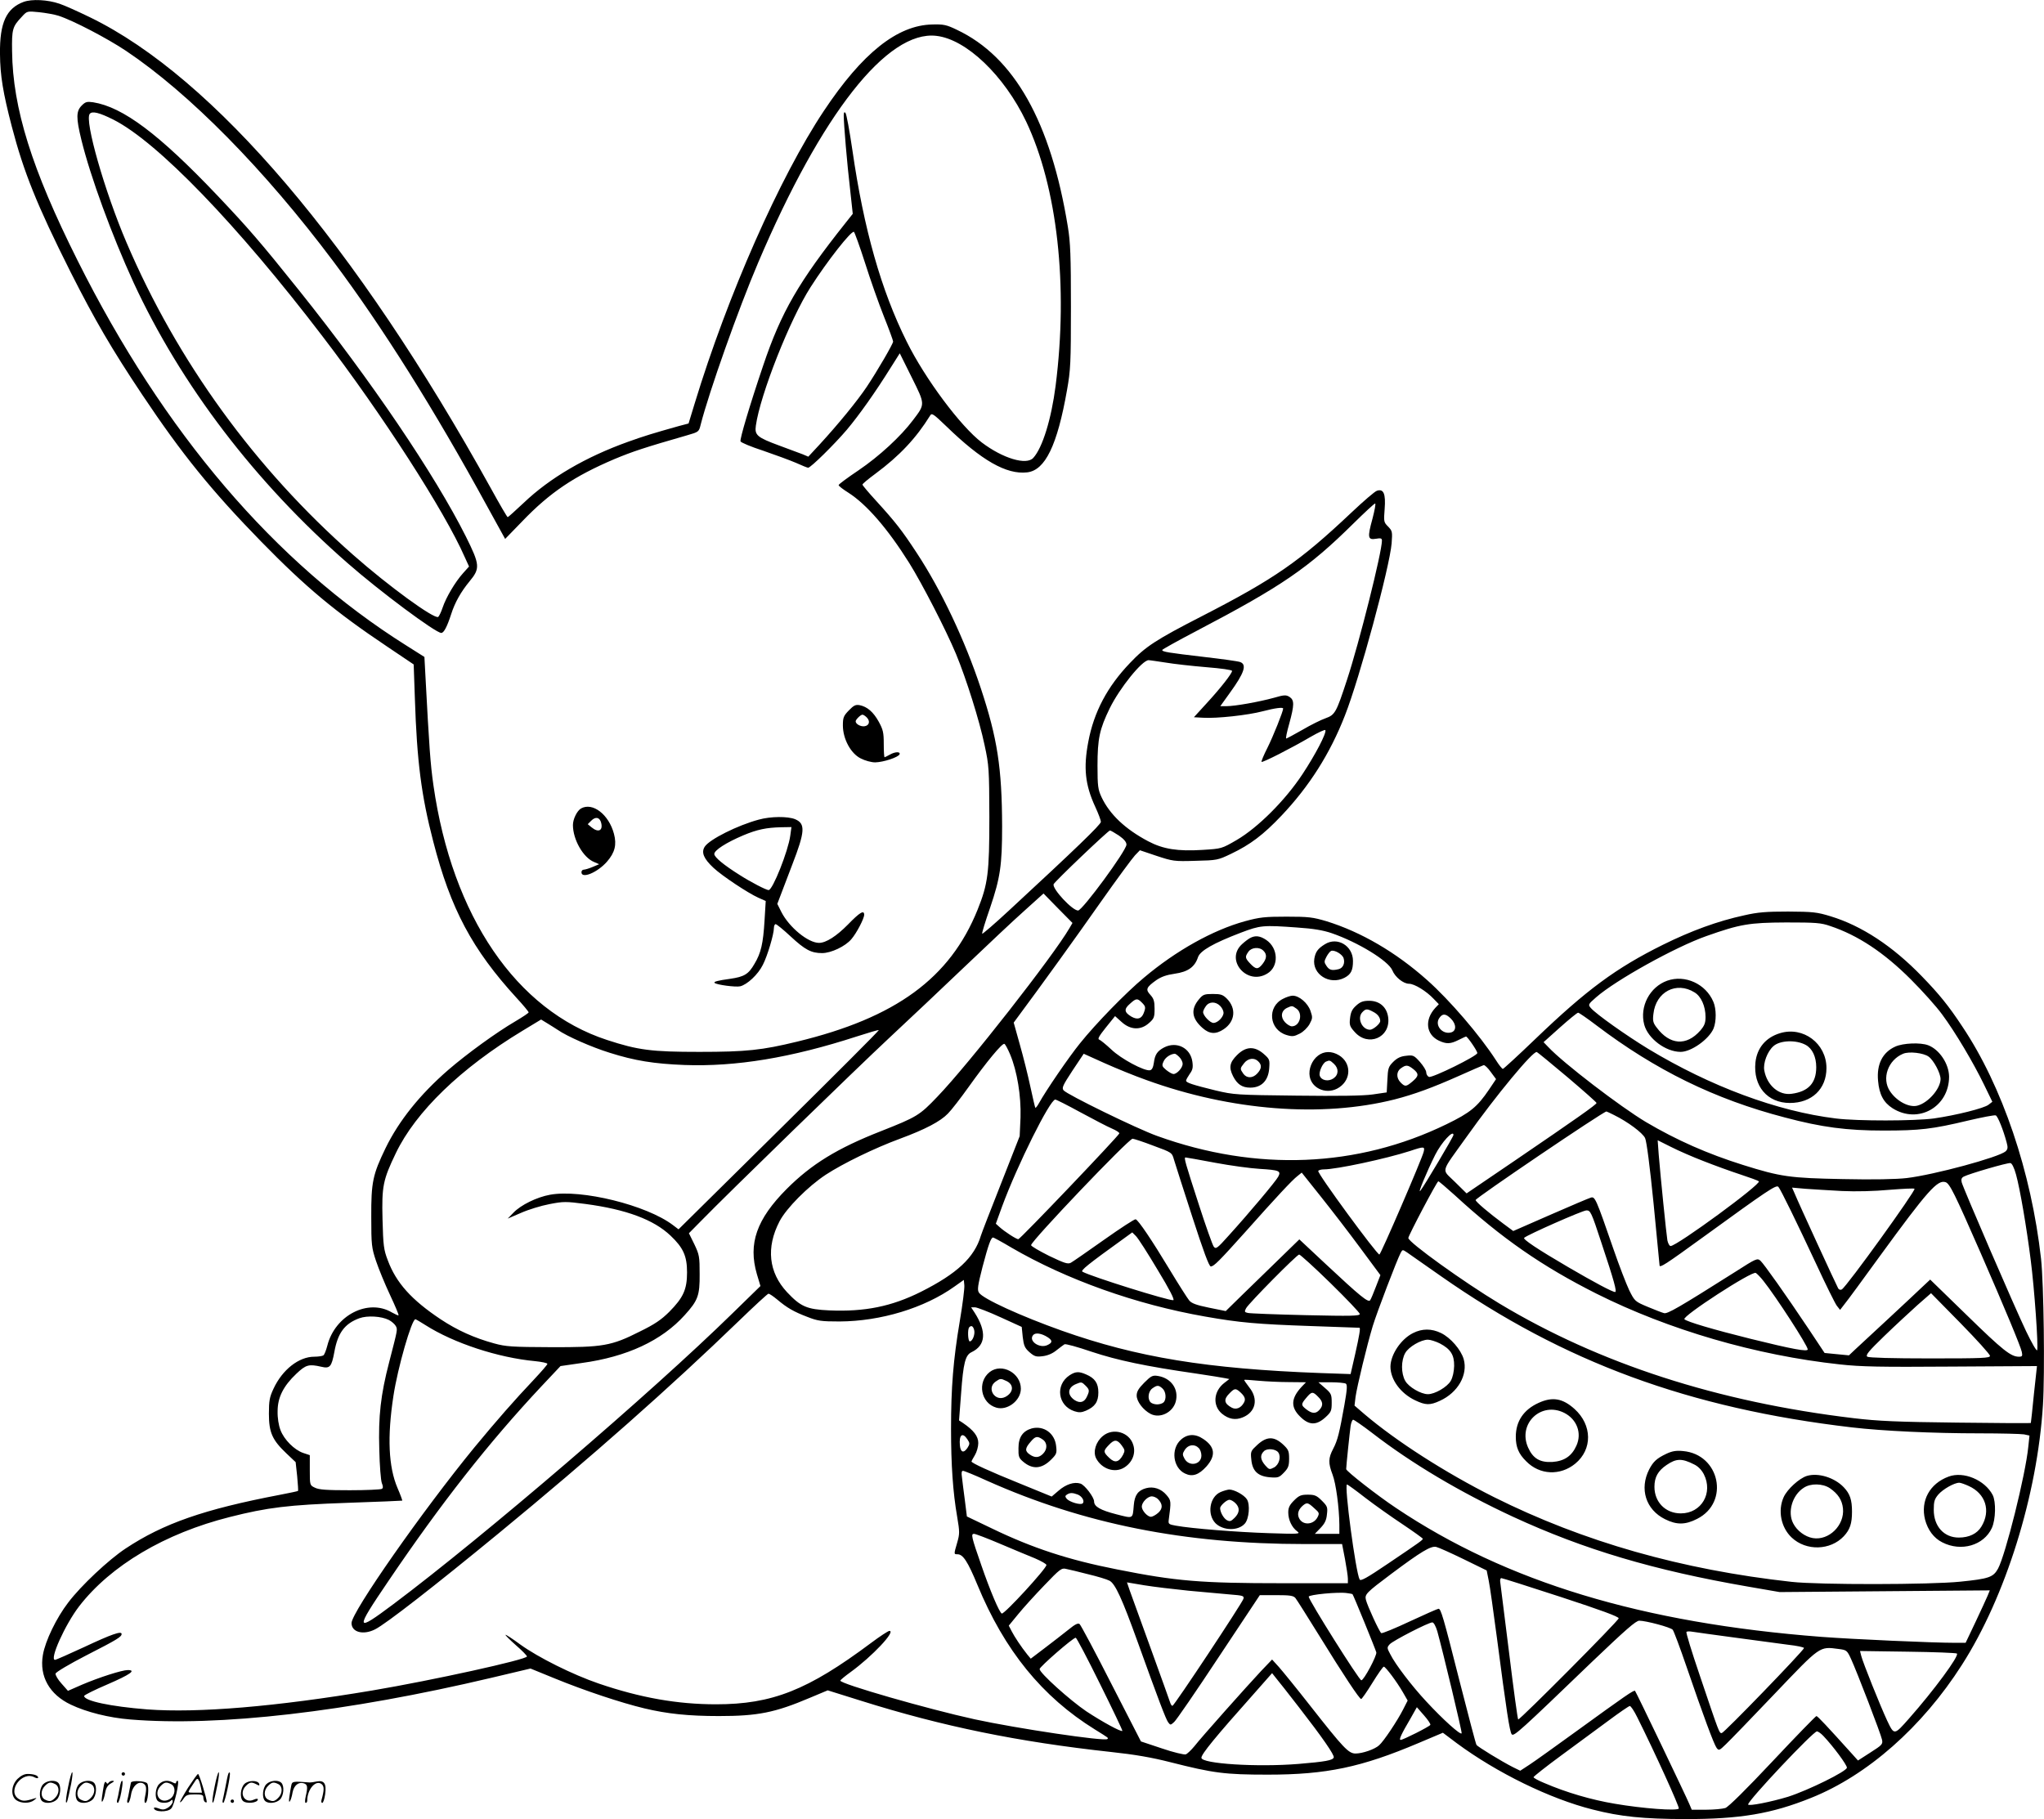 <svg version="1.0" xmlns="http://www.w3.org/2000/svg"
  viewBox="0 0 1200.122 1068.108"
 preserveAspectRatio="xMidYMid meet">
<g transform="translate(-0.607,1068.657) scale(0.1,-0.1)"
fill="#000000" stroke="none">
<path d="M146 10676 c-103 -38 -142 -123 -140 -306 1 -127 18 -229 69 -425 70
-268 147 -461 345 -855 142 -281 242 -453 421 -721 233 -349 408 -565 699
-863 263 -269 433 -411 739 -616 l156 -105 7 -200 c12 -369 38 -571 108 -840
102 -396 229 -634 489 -918 39 -42 71 -81 71 -85 0 -4 -35 -27 -77 -52 -113
-66 -285 -191 -395 -286 -167 -145 -290 -299 -368 -459 -75 -155 -85 -200 -84
-405 0 -164 2 -180 28 -258 15 -45 52 -135 82 -199 30 -64 53 -118 50 -120 -2
-2 -19 6 -39 17 -140 83 -334 -17 -379 -195 -7 -27 -17 -53 -23 -57 -5 -4 -30
-8 -54 -8 -90 0 -187 -76 -239 -188 -23 -49 -27 -70 -27 -147 0 -110 20 -154
102 -232 l55 -52 9 -83 c4 -45 7 -84 5 -86 -2 -2 -50 -12 -107 -23 -445 -85
-683 -168 -905 -315 -100 -66 -262 -218 -337 -317 -70 -91 -135 -226 -149
-308 -22 -126 39 -233 164 -292 92 -44 224 -77 348 -87 520 -43 1273 44 2123
245 l228 54 142 -58 c176 -72 389 -143 527 -176 134 -32 259 -45 437 -45 229
0 329 20 534 107 l105 44 195 -61 c480 -151 920 -241 1469 -301 140 -15 238
-32 348 -60 252 -64 319 -73 572 -73 344 0 549 43 886 186 l142 60 81 -61
c235 -174 548 -327 799 -390 164 -42 296 -55 542 -56 324 0 508 31 741 125
329 132 651 415 884 780 257 401 443 998 476 1525 12 187 5 713 -11 860 -57
509 -227 1013 -463 1365 -80 121 -135 189 -237 294 -171 177 -354 297 -535
352 -81 25 -105 27 -250 28 -128 0 -179 -4 -257 -22 -157 -34 -312 -91 -478
-173 -276 -137 -448 -264 -749 -553 -101 -97 -187 -176 -191 -176 -4 0 -23 23
-41 52 -93 144 -271 352 -404 470 -183 163 -387 282 -590 345 -81 24 -105 27
-235 27 -127 0 -157 -3 -245 -27 -188 -52 -403 -172 -592 -331 -107 -89 -284
-271 -376 -386 -65 -80 -201 -279 -240 -350 -10 -18 -20 -31 -22 -28 -2 2 -15
58 -29 123 -14 66 -42 178 -62 248 l-36 129 28 38 c131 176 340 466 483 670
95 135 186 258 201 274 l29 30 98 -33 c94 -31 103 -33 228 -29 127 3 132 4
209 41 113 54 189 111 297 225 162 171 285 364 372 588 86 218 262 869 274
1010 5 69 4 73 -21 99 -25 25 -26 29 -20 103 7 89 -6 120 -45 107 -12 -3 -79
-61 -149 -127 -305 -288 -452 -390 -880 -610 -269 -138 -330 -178 -421 -274
-134 -140 -212 -288 -245 -463 -29 -152 -19 -252 40 -380 19 -41 34 -81 34
-90 0 -16 -153 -163 -539 -520 -84 -78 -156 -140 -158 -137 -3 2 18 71 47 154
59 174 70 248 70 477 -1 344 -28 517 -125 810 -94 284 -233 577 -375 793 -89
136 -127 184 -238 306 -45 49 -82 93 -82 97 0 5 34 33 76 64 143 106 239 209
321 341 10 17 18 12 95 -62 207 -201 353 -285 475 -271 106 12 177 159 234
483 21 118 23 160 23 489 0 299 -3 379 -18 470 -100 616 -315 998 -652 1157
-60 29 -78 33 -144 31 -205 -4 -411 -168 -637 -508 -259 -389 -565 -1083 -758
-1717 l-36 -118 -57 -15 c-153 -43 -205 -59 -297 -92 -249 -89 -460 -212 -614
-359 -49 -46 -91 -84 -94 -84 -3 0 -47 75 -98 168 -791 1429 -1628 2414 -2354
2767 -72 35 -152 71 -180 80 -70 24 -162 28 -209 11z m204 -82 c86 -28 285
-132 396 -206 373 -250 813 -697 1217 -1236 290 -387 594 -872 901 -1434 l108
-196 100 103 c163 170 305 265 542 366 108 45 178 68 428 140 66 19 68 20 78
62 50 195 221 678 337 950 372 875 759 1367 1047 1333 176 -20 398 -233 527
-503 183 -386 248 -964 173 -1552 -25 -195 -77 -364 -131 -423 -40 -45 -179
-3 -302 90 -124 94 -333 374 -441 592 -150 301 -252 660 -319 1124 -17 116
-35 214 -41 220 -7 7 -10 2 -10 -16 0 -50 20 -286 37 -430 l16 -147 -42 -53
c-275 -346 -378 -523 -484 -838 -79 -233 -138 -432 -133 -445 2 -7 62 -32 133
-55 70 -24 157 -56 192 -71 35 -16 68 -29 72 -29 15 0 155 138 228 224 72 86
165 217 255 361 l55 87 70 -141 c80 -161 80 -156 8 -251 -72 -96 -199 -213
-320 -295 -64 -43 -117 -82 -117 -87 0 -5 26 -25 58 -45 106 -68 229 -209 357
-413 76 -122 215 -392 274 -533 60 -145 138 -392 168 -536 26 -120 27 -140 28
-421 0 -330 -8 -393 -69 -545 -162 -402 -480 -635 -1060 -775 -206 -50 -297
-60 -574 -60 -280 0 -359 10 -542 70 -533 174 -909 727 -1019 1495 -18 125
-25 227 -47 642 l-6 112 -106 67 c-772 485 -1425 1250 -1931 2262 -268 535
-380 893 -384 1227 -2 130 2 145 57 203 31 34 31 34 101 27 38 -4 90 -13 115
-21z m4735 -1451 c31 -98 81 -240 111 -315 30 -75 54 -141 54 -147 0 -13 -91
-170 -155 -266 -55 -82 -165 -217 -278 -340 l-65 -70 -33 14 c-19 7 -80 30
-137 51 -130 48 -146 61 -138 117 25 181 200 624 321 813 99 155 240 334 255
325 4 -3 34 -85 65 -182z m2979 -1504 c-30 -109 -27 -124 21 -116 28 5 35 3
35 -11 0 -68 -134 -602 -205 -817 -63 -192 -70 -206 -126 -226 -26 -9 -87 -39
-136 -68 -49 -28 -92 -51 -95 -51 -4 0 4 39 18 88 30 110 30 137 2 156 -21 13
-31 13 -93 -5 -87 -24 -228 -49 -277 -49 l-37 0 56 78 c85 117 101 166 61 181
-13 5 -108 18 -212 30 -212 25 -246 30 -246 41 0 3 89 53 198 110 504 264 660
371 925 633 65 64 122 117 127 117 5 0 -3 -41 -16 -91z m-1214 -843 c47 -8
154 -20 238 -27 87 -7 152 -16 152 -22 0 -15 -68 -102 -151 -192 l-73 -80 54
-3 c80 -5 263 15 350 38 72 19 120 25 120 16 0 -17 -59 -164 -92 -230 -22 -43
-37 -80 -35 -83 6 -6 178 82 287 146 47 27 87 46 88 40 7 -18 -59 -144 -135
-259 -101 -153 -261 -313 -386 -386 -88 -51 -88 -51 -200 -58 -146 -9 -231 4
-320 51 -134 71 -225 157 -273 258 -21 45 -24 64 -24 185 0 159 12 215 72 338
58 118 190 282 228 282 8 0 53 -7 100 -14z m-274 -1016 c30 -21 44 -38 44 -53
0 -35 -259 -387 -284 -387 -34 0 -151 126 -144 154 4 14 320 315 331 316 5 0
28 -14 53 -30z m-291 -544 c-94 -162 -592 -799 -775 -989 -105 -110 -120 -119
-330 -202 -258 -101 -409 -194 -555 -340 -177 -178 -227 -321 -175 -500 l21
-70 -164 -160 c-477 -467 -1462 -1311 -1990 -1707 -227 -170 -230 -159 -31
134 312 461 590 814 898 1143 l113 120 124 18 c266 36 471 132 605 281 78 86
89 115 88 241 0 103 -2 114 -31 175 l-32 65 72 73 c157 161 905 888 1102 1072
115 107 316 297 447 422 130 124 287 272 349 327 l112 101 85 -87 85 -86 -18
-31z m4467 13 c162 -54 315 -155 474 -314 66 -66 149 -158 183 -205 78 -105
184 -284 247 -414 l48 -99 -22 -17 c-25 -21 -195 -63 -322 -81 -111 -15 -448
-16 -575 0 -344 42 -736 188 -1102 409 -131 80 -303 202 -336 239 -17 20 -17
22 30 63 115 101 466 296 648 360 198 70 251 79 468 80 174 0 205 -2 259 -21z
m-3127 -9 c92 -6 150 -16 200 -33 156 -54 332 -162 356 -218 16 -40 65 -79 98
-79 32 0 103 -44 145 -89 l30 -31 -21 -22 c-64 -70 -54 -156 21 -192 45 -21
68 -20 116 4 22 11 41 20 44 20 8 0 66 -84 66 -97 0 -17 -264 -147 -284 -140
-9 4 -16 16 -16 27 0 11 -17 38 -37 61 -35 39 -40 41 -81 36 -32 -3 -53 -13
-76 -36 -28 -28 -31 -38 -34 -105 l-4 -74 -82 -12 c-56 -8 -201 -10 -447 -7
-353 4 -367 5 -474 30 -138 34 -175 46 -175 58 0 5 10 23 21 39 17 23 21 37
16 72 -11 81 -92 122 -166 84 -40 -21 -54 -42 -60 -89 -4 -28 -11 -43 -23 -45
-33 -6 -170 67 -227 122 -31 29 -63 55 -71 58 -11 3 -1 21 39 71 l54 67 39
-35 c52 -47 112 -49 160 -6 30 26 33 35 33 84 0 45 -5 60 -25 82 -29 31 -24
44 35 86 29 20 60 31 109 38 77 11 117 39 136 97 13 38 90 82 252 144 114 43
128 45 333 30z m-915 -440 c23 -23 24 -29 11 -63 -13 -33 -37 -40 -72 -20 -42
25 -45 44 -9 75 36 33 44 34 70 8z m2669 -134 c347 -263 695 -434 1106 -541
218 -58 364 -77 580 -77 213 0 285 8 498 59 81 19 154 33 161 30 12 -5 44 -84
64 -159 8 -30 7 -39 -6 -52 -40 -35 -420 -138 -581 -157 -59 -7 -196 -10 -375
-6 -310 6 -363 13 -586 83 -207 65 -389 145 -570 252 -149 89 -484 345 -573
440 l-28 29 97 87 c53 47 100 86 106 86 5 0 53 -33 107 -74z m-854 39 c33 -33
33 -73 0 -81 -52 -13 -97 44 -68 85 19 28 38 26 68 -4z m-5244 -66 c55 -38
198 -101 304 -134 148 -47 261 -65 440 -72 302 -11 625 42 1013 168 68 22 126
39 128 37 2 -3 -262 -267 -586 -587 l-590 -583 -33 25 c-154 117 -538 212
-722 178 -77 -14 -171 -60 -214 -105 l-34 -35 79 34 c43 19 118 42 166 51 82
16 96 16 211 1 240 -32 401 -92 500 -186 75 -71 97 -120 97 -216 0 -100 -22
-148 -104 -231 -47 -47 -87 -74 -173 -116 -168 -85 -217 -93 -523 -92 -227 1
-263 3 -332 22 -117 32 -217 77 -315 142 -171 114 -261 214 -310 346 -24 62
-27 87 -31 241 -5 194 3 232 78 388 117 244 382 500 744 719 l109 66 36 -22
c20 -12 48 -30 62 -39z m2656 -144 c41 -98 65 -244 61 -370 l-5 -110 -110
-280 c-61 -154 -114 -291 -118 -305 -38 -127 -139 -222 -352 -329 -172 -86
-330 -118 -538 -109 -132 6 -168 22 -248 107 -108 116 -124 262 -44 416 40 77
167 205 272 274 101 66 286 156 435 211 149 55 238 102 282 148 20 20 75 91
122 157 105 147 196 257 209 252 5 -1 20 -29 34 -62z m3273 -134 c93 -79 170
-147 170 -151 0 -9 -118 -92 -479 -338 l-284 -193 -69 68 c-79 79 -88 44 69
264 177 249 390 505 412 498 6 -2 87 -69 181 -148z m-2474 -16 c498 -181 1031
-222 1459 -114 116 30 222 69 375 137 74 33 140 62 147 64 6 2 25 -16 42 -40
l31 -42 -41 -61 c-69 -102 -110 -136 -250 -204 -524 -255 -1116 -279 -1698
-69 -118 42 -529 243 -550 268 -12 14 -5 29 52 116 l66 99 122 -55 c67 -30
177 -75 245 -99z m194 135 c11 -11 20 -29 20 -40 0 -23 -33 -60 -54 -60 -8 0
-27 11 -43 24 -25 21 -26 26 -15 50 10 23 39 43 65 45 4 1 16 -8 27 -19z
m1374 -71 c34 -27 33 -41 -5 -73 -37 -31 -43 -32 -69 -6 -27 27 -26 65 2 84
29 21 40 20 72 -5z m-1954 -254 c76 -41 158 -84 184 -95 26 -11 46 -24 44 -29
-7 -18 -582 -621 -593 -621 -12 0 -80 44 -111 72 l-21 19 37 102 c90 244 281
627 312 627 6 0 73 -34 148 -75z m3133 -16 c81 -40 167 -104 182 -135 9 -19
28 -165 50 -385 19 -196 35 -359 35 -362 0 -18 34 4 257 166 379 275 429 309
441 294 15 -18 106 -205 222 -453 56 -121 111 -232 121 -245 l19 -24 27 35
c16 19 108 145 206 280 282 387 339 450 386 435 25 -8 54 -68 206 -415 143
-328 235 -549 242 -582 5 -24 2 -28 -17 -28 -47 0 -94 37 -304 242 l-217 211
-47 -44 c-26 -25 -117 -110 -202 -189 -85 -79 -171 -159 -192 -178 l-36 -34
-72 7 -71 7 -91 137 c-141 211 -264 384 -285 404 -19 17 -24 15 -149 -65 -332
-210 -398 -248 -418 -242 -12 3 -55 20 -96 37 -74 31 -76 33 -108 97 -17 36
-59 144 -92 240 -104 301 -109 312 -134 304 -11 -3 -119 -49 -238 -101 l-217
-95 -58 43 c-85 63 -163 129 -163 139 0 12 747 518 768 520 1 0 22 -9 45 -21z
m-943 -117 c0 -10 -171 -298 -194 -327 -19 -24 37 111 87 211 37 73 107 149
107 116z m-1762 -63 c109 -40 109 -40 121 -82 7 -23 55 -174 107 -334 66 -204
99 -293 109 -293 18 0 49 31 205 205 177 199 273 302 303 325 l26 21 114 -143
c63 -79 167 -214 231 -301 l117 -158 -26 -67 c-14 -37 -29 -73 -34 -80 -10
-17 -59 23 -261 212 l-155 145 -115 -112 c-63 -62 -161 -156 -216 -210 l-101
-99 -99 20 c-74 15 -103 26 -116 43 -10 12 -61 92 -113 178 -106 176 -185 293
-201 298 -6 2 -89 -52 -185 -120 -96 -68 -184 -129 -195 -135 -18 -10 -38 -3
-128 40 -58 29 -106 57 -106 63 0 24 573 625 596 625 7 0 62 -18 122 -41z
m3232 -91 c63 -25 160 -60 215 -78 55 -18 104 -36 108 -40 17 -15 -481 -380
-518 -380 -7 0 -15 15 -19 33 -6 35 -40 371 -51 505 l-6 83 78 -39 c43 -22
130 -60 193 -84z m-1645 55 c-10 -42 -252 -603 -260 -603 -15 0 -367 479 -359
491 3 5 18 9 33 9 74 0 363 62 506 108 83 28 88 27 80 -5z m-1225 -64 c91 -17
209 -33 262 -36 115 -7 127 -12 109 -46 -14 -27 -173 -216 -291 -346 -68 -76
-75 -81 -88 -64 -7 10 -46 119 -86 243 -82 253 -90 280 -79 280 5 0 82 -14
173 -31z m4703 -69 c24 -87 62 -311 86 -500 22 -168 46 -511 38 -532 -3 -7
-32 43 -65 112 -68 142 -368 837 -378 874 -4 18 -1 27 13 34 30 16 256 82 273
79 9 -1 22 -27 33 -67z m-3296 -121 c275 -253 513 -418 833 -579 425 -213 938
-362 1427 -415 126 -14 239 -16 656 -13 l503 3 -18 -165 c-9 -91 -17 -167 -18
-169 0 -2 -195 -1 -432 2 -352 4 -466 9 -608 26 -798 95 -1493 320 -2080 673
-208 125 -535 360 -535 385 0 14 168 333 176 333 4 0 47 -37 96 -81z m2274 24
c83 -4 192 -1 278 7 78 6 145 10 148 6 9 -9 -397 -573 -427 -591 -7 -4 -16 -2
-21 6 -9 15 -232 499 -256 558 l-15 34 79 -7 c43 -3 139 -9 214 -13z m-1413
-302 c75 -225 93 -291 81 -291 -16 0 -123 57 -277 147 -178 104 -266 163 -257
171 17 17 343 161 365 161 24 1 29 -8 88 -188z m-2605 -161 c70 -115 101 -176
92 -178 -23 -5 -481 138 -533 167 -13 7 27 40 248 199 l44 32 22 -22 c13 -13
70 -102 127 -198z m-859 131 c325 -189 732 -334 1137 -405 204 -36 306 -45
624 -56 154 -5 281 -10 283 -10 7 0 -1 -47 -25 -154 l-27 -118 -175 6 c-669
25 -1078 92 -1521 249 -239 85 -463 187 -486 223 -11 16 -7 42 21 152 34 128
49 172 62 172 3 0 52 -26 107 -59z m2521 -167 c724 -507 1459 -777 2414 -889
180 -21 475 -35 752 -35 125 0 241 -3 259 -6 l32 -7 -7 -66 c-16 -164 -134
-636 -178 -716 -28 -50 -53 -59 -222 -76 -175 -18 -827 -19 -990 -1 -644 71
-1222 235 -1748 498 -285 143 -573 328 -760 487 l-58 50 6 51 c9 63 67 303
101 416 25 82 142 388 164 430 11 20 11 20 38 2 15 -11 104 -73 197 -138z
m-647 -42 c94 -92 172 -174 172 -181 0 -12 -51 -13 -317 -7 -175 4 -328 10
-340 13 -20 4 -21 8 -11 27 15 29 299 316 312 316 6 0 89 -75 184 -168z m2542
13 c72 -90 260 -380 260 -402 0 -15 -89 1 -335 62 -221 55 -373 100 -389 115
-17 16 397 285 419 272 7 -4 28 -25 45 -47z m-4719 -238 c-38 -226 -51 -386
-51 -631 0 -211 11 -372 36 -516 15 -89 15 -100 0 -152 -20 -69 -20 -68 2 -68
32 0 60 -42 117 -180 159 -385 380 -657 690 -849 82 -51 80 -49 73 -56 -15
-15 -531 62 -780 116 -274 60 -789 208 -788 227 0 4 27 26 60 50 127 92 268
242 228 242 -7 0 -56 -32 -108 -71 -371 -277 -580 -360 -910 -360 -226 0 -443
38 -689 122 -152 52 -355 153 -460 229 -46 34 -85 59 -87 57 -2 -2 25 -29 61
-61 36 -31 65 -61 65 -66 0 -18 -553 -140 -909 -200 -566 -95 -1022 -133
-1320 -111 -216 17 -371 50 -371 79 0 5 62 36 137 68 134 58 171 84 119 84
-34 0 -168 -43 -269 -86 l-82 -36 -38 43 c-21 23 -36 49 -35 58 2 9 81 56 180
107 182 93 208 109 208 126 0 19 -58 -1 -220 -77 -89 -41 -165 -75 -171 -75
-34 0 59 207 142 315 185 239 503 428 885 524 221 56 344 71 689 83 176 6 321
12 323 13 1 1 -11 35 -28 74 -53 124 -61 300 -24 541 25 165 107 450 129 450
3 0 30 -16 60 -35 165 -105 426 -191 643 -211 39 -4 72 -11 72 -16 0 -5 -35
-45 -78 -91 -119 -126 -217 -238 -351 -400 -304 -371 -721 -967 -721 -1031 0
-54 69 -72 138 -37 64 32 350 255 727 565 540 444 1010 860 1407 1244 92 89
171 162 176 162 6 0 28 -15 51 -34 58 -49 98 -72 177 -102 61 -24 82 -27 189
-27 242 1 499 79 675 205 l55 39 3 -31 c2 -17 -10 -113 -27 -213z m6049 -202
c0 -13 -41 -15 -352 -15 -223 0 -359 4 -368 10 -12 9 6 31 100 122 63 61 151
142 194 181 l80 70 173 -176 c95 -97 173 -183 173 -192z m-5810 227 l125 -57
6 -60 c6 -50 12 -64 39 -88 29 -25 39 -29 77 -24 28 3 58 15 81 34 20 16 42
32 48 36 6 4 78 -16 160 -44 151 -50 315 -85 614 -128 80 -12 156 -24 169 -27
l25 -5 -31 -24 c-62 -49 -68 -132 -13 -179 40 -33 80 -40 123 -22 76 31 93
108 38 176 -18 23 -31 43 -30 44 2 2 40 -1 84 -5 44 -4 125 -8 179 -8 l100 -1
-26 -27 c-62 -67 -65 -119 -9 -174 52 -52 95 -54 149 -5 34 31 37 39 37 86 0
48 -3 55 -39 86 l-39 34 74 0 c41 0 80 -4 87 -8 9 -7 8 -32 -8 -123 -30 -168
-40 -209 -66 -259 -29 -55 -30 -84 -4 -152 20 -52 39 -194 40 -295 l0 -53 -72
0 -72 0 33 34 c25 26 35 46 38 80 5 42 3 48 -30 81 -30 30 -42 35 -82 35 -40
0 -52 -5 -81 -34 -26 -26 -34 -42 -34 -70 0 -44 21 -88 52 -111 22 -16 12 -17
-167 -11 -184 6 -452 27 -545 44 -40 7 -45 10 -42 32 15 113 15 115 -13 148
-31 37 -77 52 -120 40 -47 -13 -67 -40 -72 -100 -7 -82 -1 -79 -103 -53 -93
24 -130 45 -130 75 0 25 -55 97 -80 105 -37 12 -85 -4 -128 -41 l-41 -35 -186
76 c-181 73 -285 121 -285 130 0 2 9 19 20 37 11 18 20 50 20 71 0 40 -27 75
-90 118 l-23 15 12 157 c13 181 25 227 62 244 83 40 89 120 18 231 l-21 32 24
0 c12 -1 79 -26 148 -58z m-3591 -16 c17 -9 35 -25 41 -36 11 -21 11 -18 -39
-212 -50 -192 -64 -318 -58 -513 2 -93 9 -182 15 -197 8 -20 8 -29 0 -34 -7
-4 -91 -8 -188 -8 -135 0 -182 3 -205 15 -30 14 -30 15 -30 103 l0 88 -39 13
c-52 18 -112 78 -133 134 -11 28 -18 72 -17 111 0 81 34 148 110 220 56 53 73
58 147 41 50 -12 60 0 76 86 20 112 60 167 147 199 47 17 129 12 173 -10z
m3437 -60 c6 -25 -10 -66 -26 -66 -11 0 -14 73 -3 83 12 13 23 7 29 -17z m432
-42 c29 -19 28 -32 -3 -46 -46 -21 -112 25 -83 59 13 16 49 11 86 -13z m1123
-316 c33 -28 41 -46 29 -67 -17 -32 -46 -44 -72 -30 -45 24 -49 49 -13 84 27
28 35 30 56 13z m464 -33 c29 -28 32 -51 8 -77 -21 -24 -44 -23 -77 3 -32 25
-32 30 0 68 31 37 38 38 69 6z m318 -213 c233 -180 517 -348 827 -492 416
-192 825 -314 1380 -410 l185 -32 617 5 617 5 -13 -32 c-7 -17 -39 -86 -71
-154 l-58 -122 -61 0 c-133 0 -602 21 -786 35 -1052 81 -1848 322 -2496 756
-110 73 -294 217 -294 229 0 18 21 218 26 253 3 20 10 37 15 37 5 0 56 -35
112 -78z m-2377 -37 c15 -23 15 -27 0 -51 -22 -32 -40 -26 -44 15 -6 62 15 80
44 36z m117 -244 c567 -253 1158 -371 1863 -371 l220 0 17 -88 c9 -49 17 -101
17 -115 l0 -27 -382 0 c-483 0 -627 12 -973 81 -285 56 -496 125 -736 241
l-146 70 -12 96 c-7 54 -15 114 -17 135 -4 25 -2 37 6 37 7 0 71 -26 143 -59z
m2220 -100 c56 -43 155 -113 220 -156 64 -43 117 -81 117 -84 -1 -8 -18 -20
-206 -147 -124 -84 -159 -103 -165 -92 -23 42 -92 558 -74 558 3 0 52 -35 108
-79z m-1690 20 c26 -10 43 -39 30 -52 -12 -12 -78 8 -94 27 -10 13 -10 17 2
25 18 11 32 11 62 0z m471 -26 c30 -30 30 -57 2 -82 -15 -13 -34 -23 -42 -23
-21 0 -54 37 -54 60 0 25 34 60 59 60 11 0 26 -7 35 -15z m918 -54 c31 -27 32
-30 19 -55 -25 -45 -88 -47 -108 -3 -12 25 -3 52 25 75 22 17 28 16 64 -17z
m-1845 -209 c76 -32 168 -71 206 -86 37 -16 67 -33 67 -39 0 -21 -247 -290
-262 -285 -14 5 -69 135 -120 283 -59 169 -62 185 -43 185 8 0 77 -26 152 -58z
m2723 -91 l135 -66 12 -60 c7 -33 28 -184 48 -335 56 -429 75 -553 87 -567 12
-15 50 20 473 427 195 186 256 240 276 240 38 0 182 -38 196 -53 6 -6 43 -105
82 -219 98 -286 160 -453 176 -475 13 -17 16 -16 55 22 23 22 152 155 286 296
270 283 262 278 375 263 47 -6 50 -8 73 -58 35 -76 175 -440 182 -474 6 -27 1
-32 -68 -76 l-73 -47 -35 39 c-147 163 -202 222 -209 222 -4 0 -120 -119 -257
-265 -154 -164 -260 -269 -278 -275 -16 -5 -67 -10 -113 -10 l-84 0 -14 33
c-21 50 -313 659 -319 665 -7 6 -56 -28 -347 -239 -119 -86 -241 -174 -272
-194 l-55 -36 -43 21 c-65 33 -208 120 -214 131 -4 5 -48 174 -100 377 -96
380 -109 422 -123 422 -5 0 -80 -33 -168 -74 -87 -41 -163 -72 -168 -69 -11 7
-81 159 -90 195 -8 33 1 42 149 153 174 130 233 166 264 158 14 -3 87 -36 161
-72z m-2206 -88 c55 -13 111 -30 126 -38 34 -17 75 -108 164 -355 123 -342
167 -458 181 -477 13 -17 14 -17 35 2 12 10 130 182 262 382 l241 363 97 0
c80 0 100 -3 112 -17 8 -10 70 -108 138 -218 146 -237 238 -375 248 -375 4 0
34 43 66 95 32 52 62 95 67 95 10 0 77 -89 113 -152 l27 -47 -27 -53 c-33 -65
-114 -187 -141 -210 -25 -23 -97 -48 -138 -48 -41 0 -71 32 -265 279 -79 101
-163 204 -185 229 l-40 44 -65 -68 c-85 -91 -349 -387 -391 -441 -19 -23 -42
-45 -51 -48 -9 -3 -73 12 -140 35 l-123 41 -174 339 c-95 187 -179 344 -186
350 -9 8 -27 -1 -66 -33 -30 -24 -92 -72 -138 -107 l-83 -63 -20 24 c-36 45
-75 104 -92 137 l-17 33 55 67 c30 37 99 113 154 170 91 95 101 103 128 96 16
-3 74 -17 128 -31z m2777 -134 c235 -77 339 -115 339 -125 0 -14 -577 -594
-590 -594 -3 0 -27 174 -53 388 -27 213 -50 399 -52 415 -3 15 0 27 6 27 6 0
163 -50 350 -111z m-2186 37 c88 -8 198 -18 243 -22 76 -6 83 -8 79 -25 -7
-25 -407 -629 -417 -629 -4 0 -10 8 -13 18 -3 9 -53 150 -112 312 -59 162
-115 318 -125 345 l-17 50 101 -17 c55 -9 173 -23 261 -32z m962 -20 c5 -4
135 -323 140 -342 4 -19 -73 -164 -88 -164 -13 0 -309 471 -309 491 0 12 175
29 225 21 17 -2 31 -5 32 -6z m498 -218 c33 -119 146 -590 143 -599 -5 -14
-111 82 -208 187 -83 89 -182 218 -211 277 -20 37 -20 40 -3 59 20 21 227 128
250 128 8 0 20 -22 29 -52z m1745 -37 c118 -16 259 -35 313 -42 54 -6 97 -15
95 -20 -7 -20 -470 -499 -483 -499 -15 0 -13 -5 -130 342 -46 135 -81 249 -77
252 3 4 19 4 36 1 17 -3 128 -18 246 -34z m-3725 -273 c74 -149 133 -273 131
-275 -7 -8 -121 55 -212 115 -96 65 -274 225 -274 248 0 13 196 184 212 184 5
0 69 -122 143 -272z m5031 179 c14 -14 -136 -217 -280 -380 -89 -101 -88 -101
-130 -13 -40 86 -141 337 -152 380 l-7 28 281 -4 c155 -2 284 -7 288 -11z
m-3862 -317 c135 -174 208 -279 203 -293 -5 -17 -50 -25 -206 -38 -244 -20
-571 1 -571 36 0 22 81 121 310 378 l105 119 23 -29 c13 -15 74 -93 136 -173z
m1985 -57 c103 -206 249 -527 244 -536 -9 -15 -212 0 -375 28 -138 23 -285 66
-415 122 -35 14 -63 30 -63 34 0 4 73 62 163 128 89 66 214 158 277 204 63 47
120 86 125 86 6 1 26 -29 44 -66z m-1215 -45 c-7 -11 -160 -88 -174 -88 -12 0
2 31 59 128 l36 64 42 -48 c23 -26 40 -51 37 -56z m2308 -65 c57 -60 138 -169
138 -186 0 -21 -227 -133 -346 -171 -99 -30 -234 -57 -234 -45 0 24 382 429
404 429 7 0 24 -12 38 -27z M486 10067 c-33 -33 -34 -71 -2 -202 53 -216 179
-560 306 -837 278 -601 714 -1174 1258 -1649 188 -165 516 -409 549 -409 15 0
34 36 58 110 22 69 57 131 108 193 63 76 61 97 -21 262 -183 365 -558 919
-978 1444 -228 285 -300 368 -482 560 -342 360 -554 519 -729 547 -36 5 -45 3
-67 -19z m184 -82 c259 -130 729 -617 1231 -1275 349 -456 716 -1026 833
-1293 l26 -57 -35 -39 c-46 -51 -100 -142 -120 -202 -9 -27 -21 -51 -26 -55
-24 -14 -293 182 -499 364 -576 507 -1033 1137 -1331 1834 -128 299 -248 718
-216 756 14 18 57 7 137 -33z M4990 6515 c-31 -32 -35 -42 -35 -88 0 -79 46
-165 105 -194 25 -13 62 -23 85 -23 48 1 137 30 143 48 5 16 -27 15 -58 -3
-14 -8 -27 -14 -30 -15 -3 0 -5 35 -5 78 0 67 -4 84 -29 130 -32 58 -68 89
-113 98 -23 4 -34 -1 -63 -31z m105 -41 c22 -22 15 -48 -13 -52 -23 -3 -52 13
-52 29 0 10 29 39 40 39 5 0 16 -7 25 -16z M3417 5939 c-23 -14 -47 -62 -47
-97 0 -85 60 -191 124 -217 l30 -13 -38 -16 c-21 -9 -45 -16 -52 -16 -8 0 -14
-7 -14 -15 0 -41 94 -2 150 62 46 53 58 99 41 163 -30 114 -126 188 -194 149z
m119 -85 c11 -45 -17 -58 -56 -26 l-23 19 21 21 c25 25 50 20 58 -14z M4462
5874 c-124 -33 -290 -116 -318 -159 -22 -34 -6 -71 52 -125 52 -48 201 -147
263 -175 l43 -19 -7 -115 c-8 -135 -21 -191 -59 -254 -35 -61 -60 -76 -143
-88 -73 -10 -99 -17 -91 -24 11 -11 122 -26 150 -20 41 10 105 69 133 126 27
52 65 180 65 216 0 13 5 23 10 23 6 0 45 -32 87 -71 86 -80 122 -99 186 -99
53 0 137 40 172 82 31 36 75 121 75 143 0 30 -26 14 -95 -57 -68 -69 -129
-108 -170 -108 -64 0 -175 91 -221 181 l-24 48 24 63 c13 35 42 110 64 168 75
194 78 240 17 266 -43 18 -144 17 -213 -2z m184 -95 c-12 -89 -103 -319 -127
-319 -14 0 -105 47 -169 88 -94 59 -150 105 -150 124 0 22 70 67 169 109 83
35 137 46 225 48 l59 1 -7 -51z M9795 4928 c-103 -37 -163 -152 -135 -258 22
-82 126 -160 214 -160 62 0 166 74 193 137 17 42 17 115 -1 157 -44 105 -166
161 -271 124z m161 -69 c38 -23 64 -81 64 -144 0 -35 -6 -51 -31 -80 -81 -92
-179 -85 -256 18 -21 27 -24 40 -19 80 14 130 135 193 242 126z M10458 4620
c-84 -25 -136 -87 -145 -172 -14 -139 70 -238 202 -238 129 0 215 82 215 205
0 144 -136 246 -272 205z m150 -69 c39 -21 62 -70 62 -131 0 -93 -46 -143
-144 -156 -75 -11 -145 49 -161 137 -8 42 18 112 54 143 38 34 132 38 189 7z
M11134 4541 c-75 -34 -110 -104 -101 -201 7 -80 32 -127 85 -161 150 -95 332
7 332 186 -1 75 -57 159 -123 184 -45 17 -147 13 -193 -8z m196 -59 c30 -22
70 -97 70 -132 -1 -57 -73 -140 -137 -156 -48 -12 -121 26 -160 85 -50 74 -12
183 77 220 35 15 120 5 150 -17z M7345 5178 c-11 -6 -32 -22 -47 -36 -101 -93
31 -245 149 -172 69 41 65 149 -6 197 -37 25 -65 28 -96 11z m79 -74 c22 -21
20 -46 -5 -78 -26 -33 -39 -33 -72 2 -31 33 -32 40 -11 70 18 26 65 30 88 6z
M7785 5142 c-42 -26 -55 -45 -62 -85 -14 -91 89 -157 177 -112 38 20 50 43 50
99 0 89 -92 144 -165 98z m110 -82 c9 -29 -3 -57 -28 -64 -40 -10 -56 -6 -72
18 -15 22 -15 27 -1 54 9 17 21 32 28 35 20 7 66 -20 73 -43z M7046 4819 c-50
-59 -43 -113 21 -169 41 -36 78 -38 124 -7 67 45 75 122 19 179 -24 24 -36 28
-83 28 -49 0 -58 -3 -81 -31z m124 -39 c11 -11 20 -29 20 -40 0 -25 -34 -60
-59 -60 -20 0 -61 43 -61 64 0 6 7 22 16 34 19 28 57 29 84 2z M7540 4822
c-96 -47 -83 -182 20 -213 33 -10 44 -9 77 8 22 11 46 35 58 56 18 34 19 39 5
79 -16 45 -66 88 -104 88 -12 0 -37 -8 -56 -18z m78 -58 c40 -28 21 -104 -27
-104 -10 0 -28 11 -40 24 -28 30 -23 67 11 84 31 14 30 14 56 -4z M7969 4782
c-24 -21 -32 -39 -36 -73 -5 -41 -2 -50 27 -82 78 -89 210 -34 197 83 -7 62
-50 100 -112 100 -35 0 -52 -6 -76 -28z m100 -37 c26 -13 41 -33 41 -54 0 -16
-42 -51 -60 -51 -48 0 -78 71 -44 104 19 20 28 20 63 1z M7269 4491 c-43 -43
-49 -72 -23 -124 24 -47 53 -67 101 -67 65 0 105 40 111 111 4 53 3 56 -32 87
-54 47 -105 45 -157 -7z m125 -37 c22 -21 20 -43 -6 -71 -27 -29 -62 -29 -82
-1 -20 29 -20 30 5 62 23 29 60 34 83 10z M7745 4488 c-37 -28 -57 -80 -49
-123 14 -75 107 -109 174 -63 71 48 70 144 -2 188 -43 26 -88 25 -123 -2z m93
-48 c30 -28 28 -65 -3 -86 -30 -20 -71 -12 -80 16 -7 21 17 75 37 83 21 9 23
8 46 -13z M8303 2859 c-71 -35 -132 -126 -133 -197 0 -76 59 -157 145 -198 61
-29 87 -30 145 -3 106 48 166 153 140 245 -16 55 -77 126 -133 153 -55 27
-111 27 -164 0z m157 -61 c63 -33 85 -67 84 -132 -1 -34 -8 -67 -20 -88 -21
-36 -93 -78 -134 -78 -41 0 -113 42 -133 78 -12 20 -19 52 -19 82 0 30 7 62
19 82 20 36 92 78 133 78 14 0 46 -10 70 -22z M9040 2449 c-88 -40 -134 -108
-134 -199 0 -60 16 -100 61 -144 79 -81 200 -86 288 -14 102 84 100 227 -4
321 -70 63 -130 73 -211 36z m151 -59 c74 -38 104 -119 71 -192 -27 -61 -71
-91 -141 -96 -73 -4 -114 20 -143 85 -62 140 77 272 213 203z M9790 2150 c-57
-27 -77 -46 -101 -92 -58 -114 -20 -236 93 -292 68 -34 119 -34 189 2 192 97
133 379 -83 398 -40 4 -64 0 -98 -16z m162 -62 c24 -11 45 -33 58 -58 56 -110
-14 -230 -135 -230 -90 0 -155 66 -155 156 0 57 21 94 71 128 57 39 90 40 161
4z M10615 2020 c-45 -14 -115 -78 -136 -124 -36 -79 -16 -179 47 -238 85 -80
227 -76 306 8 36 39 48 74 48 144 0 70 -12 105 -48 143 -55 58 -151 87 -217
67z m135 -72 c48 -33 72 -70 77 -119 10 -99 -83 -190 -177 -174 -46 8 -93 43
-115 86 -35 66 -6 166 61 209 41 28 112 26 154 -2z M11447 2016 c-111 -41
-166 -142 -138 -253 16 -60 51 -108 101 -133 111 -57 244 -18 291 84 23 50 25
155 5 194 -46 88 -171 141 -259 108z m118 -55 c100 -45 131 -146 75 -238 -25
-42 -72 -65 -133 -65 -87 0 -147 66 -147 163 0 48 4 63 27 90 27 31 93 69 123
69 8 0 33 -9 55 -19z M5817 2630 c-75 -59 -52 -183 39 -209 65 -19 144 42 144
111 0 93 -113 153 -183 98z m97 -52 c47 -21 44 -68 -5 -94 -61 -31 -113 51
-57 90 27 19 30 19 62 4z M6286 2611 c-86 -57 -69 -179 28 -211 27 -9 42 -8
68 3 53 23 73 52 73 107 0 54 -20 84 -72 106 -43 19 -63 17 -97 -5z m94 -61
c23 -23 24 -30 8 -64 -15 -34 -41 -41 -72 -21 -46 31 -42 75 9 95 30 13 33 12
55 -10z M6725 2568 c-34 -34 -45 -53 -45 -76 0 -35 38 -85 82 -108 55 -28 129
8 147 71 20 73 -25 139 -104 152 -31 5 -40 1 -80 -39z m107 -35 c20 -18 24
-63 6 -81 -7 -7 -24 -12 -38 -12 -14 0 -31 5 -38 12 -20 20 -14 65 10 82 28
20 37 20 60 -1z M6064 2299 c-52 -15 -78 -51 -78 -115 -1 -49 2 -59 27 -80 55
-47 109 -44 165 12 32 32 34 38 29 80 -8 75 -73 121 -143 103z m64 -65 c28
-19 29 -57 2 -84 -24 -24 -48 -25 -78 -4 -29 20 -28 36 4 73 29 35 40 37 72
15z M6481 2254 c-41 -34 -58 -91 -40 -129 32 -64 111 -91 167 -55 46 29 68 82
52 132 -22 75 -119 103 -179 52z m112 -56 c18 -25 19 -30 7 -54 -24 -44 -48
-50 -81 -18 -36 34 -36 41 -2 76 32 34 49 33 76 -4z M6940 2233 c-61 -54 -47
-166 24 -199 43 -21 81 -8 126 42 56 64 50 115 -19 161 -47 32 -93 30 -131 -4z
m104 -49 c9 -8 16 -28 16 -44 0 -54 -72 -68 -99 -19 -13 24 -13 29 2 53 20 30
57 35 81 10z M7389 2203 c-39 -36 -41 -39 -36 -86 6 -68 38 -99 109 -105 49
-4 55 -1 83 28 25 26 30 39 30 81 0 46 -4 54 -37 85 -52 47 -94 47 -149 -3z
m123 -46 c17 -25 4 -71 -25 -87 -27 -14 -29 -14 -53 13 -28 33 -31 59 -7 82
18 19 71 14 85 -8z M7172 1925 c-64 -28 -80 -131 -29 -183 45 -44 133 -46 172
-2 25 28 32 113 12 143 -17 26 -74 57 -104 57 -10 -1 -33 -7 -51 -15z m88 -65
c27 -27 25 -56 -5 -86 -21 -21 -28 -23 -45 -14 -19 10 -40 47 -40 71 0 14 38
49 55 49 8 0 24 -9 35 -20z M406 194 c-10 -47 -15 -88 -12 -91 5 -6 9 7 30
110 7 37 10 67 6 67 -4 0 -15 -39 -24 -86z M720 270 c0 -5 5 -10 10 -10 6 0
10 5 10 10 0 6 -4 10 -10 10 -5 0 -10 -4 -10 -10z M1266 194 c-10 -47 -15 -88
-12 -91 5 -6 9 7 30 110 7 37 10 67 6 67 -4 0 -15 -39 -24 -86z M1346 269 c-3
-8 -10 -41 -16 -74 -6 -33 -14 -68 -16 -77 -3 -10 -1 -18 3 -18 10 0 46 171
38 178 -2 3 -7 -1 -9 -9z M109 241 c-38 -38 -41 -101 -7 -125 29 -20 79 -20
104 0 18 14 18 15 1 10 -53 -17 -69 -17 -92 -2 -69 45 21 166 94 126 12 -6 21
-7 21 -1 0 12 -25 21 -62 21 -19 0 -39 -10 -59 -29z M1110 189 c-28 -45 -49
-83 -47 -85 2 -3 12 7 21 21 14 21 24 25 66 25 43 0 50 -3 50 -19 0 -11 5 -23
10 -26 6 -3 10 -3 10 1 0 20 -44 164 -51 164 -4 0 -30 -37 -59 -81z m75 4 l7
-33 -42 0 c-42 0 -42 0 -28 23 8 12 21 32 29 44 15 25 22 18 34 -34z M260 210
c-22 -22 -27 -79 -8 -98 19 -19 66 -14 88 8 22 22 27 79 8 98 -19 19 -66 14
-88 -8z m71 0 c25 -14 25 -54 -1 -80 -23 -23 -33 -24 -61 -10 -25 14 -25 54 1
80 23 23 33 24 61 10z M470 210 c-22 -22 -27 -79 -8 -98 19 -19 66 -14 88 8
22 22 27 79 8 98 -19 19 -66 14 -88 -8z m71 0 c25 -14 25 -54 -1 -80 -23 -23
-33 -24 -61 -10 -25 14 -25 54 1 80 23 23 33 24 61 10z M616 204 c-3 -16 -8
-47 -11 -69 -8 -51 10 -26 19 27 5 27 15 42 34 53 18 10 22 14 10 15 -9 0 -20
-5 -24 -11 -5 -8 -9 -8 -14 1 -5 8 -10 3 -14 -16z M717 223 c-2 -4 -7 -26 -11
-48 -4 -22 -9 -48 -12 -57 -3 -10 -1 -18 4 -18 4 0 14 28 20 62 11 58 10 81
-1 61z M775 220 c-1 -3 -5 -23 -9 -45 -4 -22 -9 -48 -12 -57 -3 -10 -1 -18 4
-18 5 0 13 20 17 45 7 53 44 87 74 68 17 -11 19 -28 8 -80 -4 -18 -3 -33 2
-33 16 0 24 99 11 115 -12 14 -87 18 -95 5z M940 210 c-22 -22 -27 -79 -8 -98
15 -15 61 -15 76 0 9 9 12 8 12 -5 0 -9 -12 -24 -26 -34 -21 -13 -32 -15 -55
-6 -16 6 -29 8 -29 3 0 -24 81 -27 102 -2 18 19 50 162 37 162 -5 0 -9 -5 -9
-10 0 -7 -6 -7 -19 0 -30 16 -59 12 -81 -10z m71 0 c29 -16 25 -65 -6 -86 -56
-37 -103 28 -55 76 23 23 33 24 61 10z M1441 211 c-23 -23 -28 -80 -9 -99 19
-19 88 -13 88 9 0 5 -11 4 -24 -2 -54 -25 -89 38 -46 81 23 23 33 24 62 9 16
-9 19 -8 16 3 -8 22 -64 22 -87 -1z M1570 210 c-22 -22 -27 -79 -8 -98 19 -19
66 -14 88 8 22 22 27 79 8 98 -19 19 -66 14 -88 -8z m71 0 c25 -14 25 -54 -1
-80 -23 -23 -33 -24 -61 -10 -25 14 -25 54 1 80 23 23 33 24 61 10z M1716 201
c-3 -14 -8 -44 -11 -66 -8 -51 10 -26 19 27 8 41 35 63 66 53 22 -7 24 -21 11
-77 -5 -22 -5 -38 0 -38 5 0 9 6 9 13 0 68 51 125 85 97 15 -13 15 -35 -1 -92
-3 -10 -1 -18 4 -18 6 0 13 23 17 50 9 63 -5 84 -49 76 -17 -4 -35 -6 -41 -6
-101 8 -104 7 -109 -19z M1360 110 c0 -5 5 -10 10 -10 6 0 10 5 10 10 0 6 -4
10 -10 10 -5 0 -10 -4 -10 -10z"/>
</g>
</svg>
